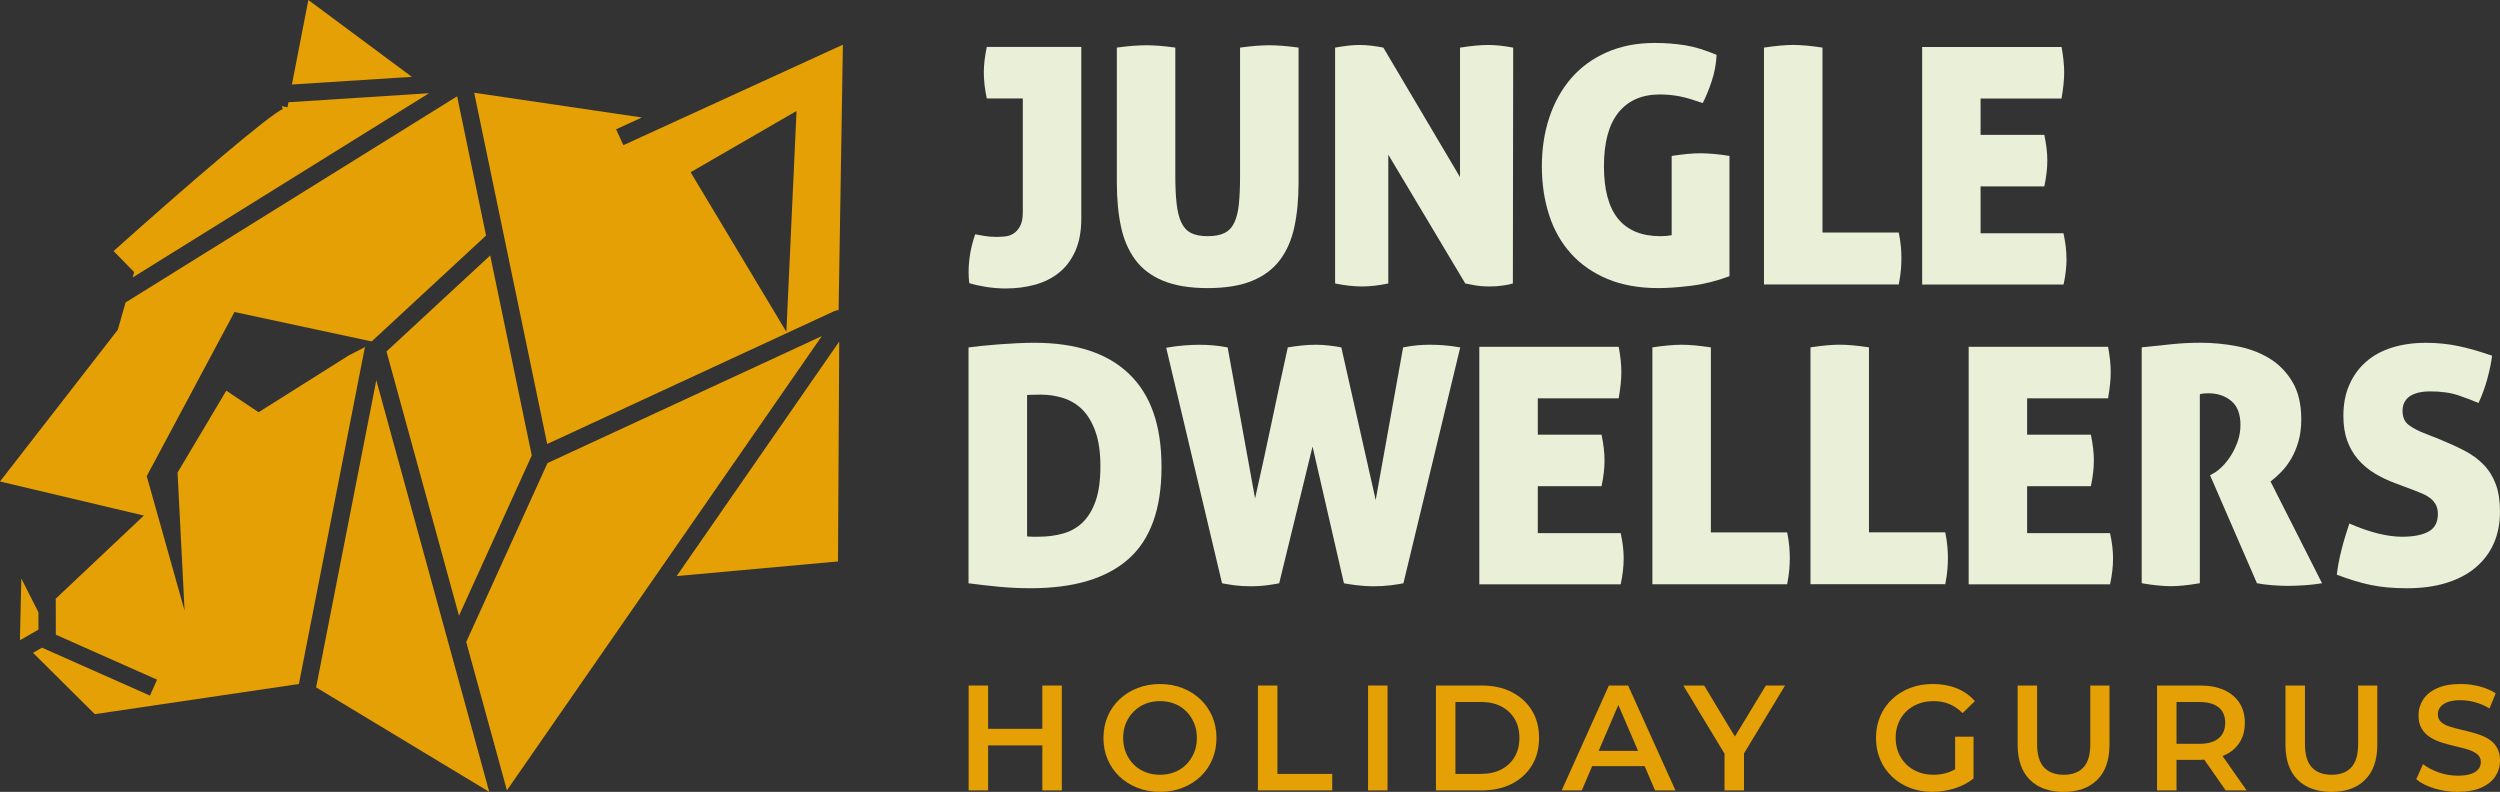 <?xml version="1.0" encoding="UTF-8"?> <svg xmlns="http://www.w3.org/2000/svg" id="Layer_1" data-name="Layer 1" viewBox="0 0 688.13 217.97"><rect x="0" y="0" width="688.13" height="217.97" fill="#333333" stroke="none"/><defs><style> .cls-1 { fill: #e5a005; } .cls-1, .cls-2 { stroke-width: 0px; } .cls-2 { fill: #eaefd8; } </style></defs><g><path class="cls-2" d="M266.8,77.94c1.39.42,2.97.77,4.73,1.05,1.76.27,3.52.41,5.27.41,2.91,0,5.62-.35,8.14-1.05,2.51-.7,4.71-1.8,6.59-3.32,1.88-1.51,3.36-3.5,4.46-5.96,1.09-2.46,1.64-5.41,1.64-8.87V12.92h-26.01c-.55,2.55-.82,4.88-.82,7,0,2.24.27,4.64.82,7.18h9.91v31.28c0,1.64-.24,2.91-.73,3.82-.49.91-1.08,1.59-1.77,2.05-.7.45-1.47.73-2.32.82-.85.09-1.64.14-2.36.14-1.21,0-2.36-.09-3.46-.27-1.09-.18-1.91-.33-2.46-.45-1.21,3.46-1.82,6.94-1.82,10.46,0,.55.01,1.06.05,1.55.03.49.08.97.14,1.45Z"></path><path class="cls-2" d="M312.51,71.53c1.88,2.52,4.44,4.44,7.68,5.77,3.24,1.33,7.32,2,12.23,2s8.99-.67,12.23-2c3.24-1.33,5.8-3.26,7.68-5.77,1.88-2.51,3.2-5.56,3.96-9.14.76-3.58,1.14-7.61,1.14-12.09V13.1c-1.76-.24-3.27-.41-4.55-.5-1.27-.09-2.46-.14-3.55-.14-1.03,0-2.17.05-3.41.14-1.24.09-2.77.26-4.59.5v35.28c0,3.03-.11,5.61-.32,7.73-.21,2.12-.64,3.85-1.27,5.18-.64,1.33-1.55,2.29-2.73,2.86-1.18.58-2.71.86-4.59.86s-3.39-.29-4.55-.86c-1.15-.58-2.05-1.53-2.68-2.86-.64-1.33-1.08-3.06-1.32-5.18-.24-2.12-.36-4.7-.36-7.73V13.1c-1.76-.24-3.26-.41-4.5-.5-1.24-.09-2.38-.14-3.41-.14-1.15,0-2.36.05-3.64.14-1.27.09-2.79.26-4.55.5v37.19c0,4.49.38,8.52,1.14,12.09.76,3.58,2.08,6.62,3.96,9.14Z"></path><path class="cls-2" d="M382.13,78.03v-35.46l21.19,35.46c.55.12,1.42.29,2.64.5,1.21.21,2.58.32,4.09.32,1.33,0,2.58-.09,3.73-.27,1.15-.18,2.03-.36,2.64-.55l.09-64.92c-1.27-.24-2.49-.42-3.64-.55-1.15-.12-2.24-.18-3.27-.18s-2.18.06-3.46.18c-1.27.12-2.7.3-4.27.55v35.64l-21.1-35.64c-.85-.18-1.86-.35-3.05-.5-1.18-.15-2.32-.23-3.41-.23-1.03,0-2.09.06-3.18.18-1.09.12-2.3.3-3.64.55v64.92c2.73.55,5.18.82,7.37.82s4.61-.27,7.27-.82Z"></path><path class="cls-2" d="M432.44,69.84c2.7,2.97,6.05,5.29,10.05,6.96,4,1.67,8.67,2.5,14,2.5,2.48,0,5.47-.21,8.96-.64,3.49-.42,7.02-1.3,10.59-2.64v-33.1c-1.4-.24-2.82-.42-4.27-.55-1.45-.12-2.7-.18-3.73-.18-1.09,0-2.27.06-3.55.18-1.27.12-2.73.3-4.36.55v21.82c-.91.18-1.94.27-3.09.27-5.15,0-9.03-1.59-11.64-4.77-2.61-3.18-3.91-8.02-3.91-14.5s1.33-11.47,4-14.78c2.67-3.3,6.46-4.96,11.37-4.96,1.03,0,2,.05,2.91.14.91.09,1.82.23,2.73.41.91.18,1.86.42,2.86.73,1,.3,2.11.67,3.32,1.09.85-1.64,1.67-3.64,2.46-6,.79-2.36,1.24-4.79,1.36-7.27-3.15-1.33-6.05-2.21-8.68-2.64-2.64-.42-5.41-.64-8.32-.64-4.91,0-9.31.85-13.18,2.55-3.88,1.7-7.14,4.06-9.78,7.09-2.64,3.03-4.65,6.62-6.05,10.77-1.39,4.15-2.09,8.65-2.09,13.5s.67,9.34,2,13.46c1.33,4.12,3.35,7.67,6.05,10.64Z"></path><path class="cls-2" d="M523.23,74.25c.09-1.12.14-2.2.14-3.23,0-.91-.05-1.92-.14-3.05-.09-1.12-.29-2.44-.59-3.96h-21V13.1c-1.58-.24-3.05-.42-4.41-.55-1.36-.12-2.59-.18-3.68-.18-1.03,0-2.21.06-3.55.18-1.33.12-2.82.3-4.46.55v65.2h37.1c.3-1.58.5-2.92.59-4.05Z"></path><path class="cls-2" d="M568.8,71.12c0-2.06-.27-4.36-.82-6.91h-22.82v-12.91h17.55c.54-2.61.82-4.97.82-7.09s-.27-4.42-.82-7.09h-17.55v-10h22.28c.48-2.79.73-5.18.73-7.18,0-1.03-.06-2.12-.18-3.27-.12-1.15-.3-2.39-.54-3.73h-38.37v65.38h38.92c.55-2.55.82-4.94.82-7.18Z"></path><path class="cls-2" d="M283.71,161.91c11.88,0,20.85-2.68,26.91-8.05,6.06-5.36,9.09-13.81,9.09-25.32s-2.97-19.87-8.91-25.6c-5.94-5.73-14.64-8.59-26.1-8.59-1.64,0-3.32.05-5.05.14-1.73.09-3.41.2-5.05.32-1.64.12-3.15.26-4.55.41-1.39.15-2.55.29-3.46.41v64.92c2.73.36,5.5.68,8.32.95,2.82.27,5.74.41,8.77.41ZM282.71,108.72c.18,0,.55-.01,1.09-.05.55-.03,1.42-.05,2.64-.05,2.18,0,4.27.32,6.27.96,2,.64,3.74,1.7,5.23,3.18,1.48,1.49,2.68,3.5,3.59,6.05.91,2.55,1.36,5.73,1.36,9.55s-.44,7.06-1.32,9.55c-.88,2.49-2.08,4.45-3.59,5.91-1.52,1.45-3.32,2.47-5.41,3.05-2.09.58-4.32.86-6.68.86h-1.73c-.55,0-1.03-.03-1.45-.09v-38.92Z"></path><path class="cls-2" d="M397.39,95.03c-1.33-.09-2.61-.14-3.82-.14s-2.27.05-3.36.14c-1.09.09-2.43.29-4,.59l-7.55,42.01-9.46-42.01c-.91-.18-2-.35-3.27-.5-1.27-.15-2.52-.23-3.73-.23-1.4,0-2.76.08-4.09.23-1.33.15-2.55.32-3.64.5-1.45,6.55-2.94,13.44-4.46,20.69-1.52,7.24-3.03,14.2-4.55,20.87l-7.55-41.55c-1.58-.3-2.99-.5-4.23-.59-1.24-.09-2.44-.14-3.59-.14-1.21,0-2.61.06-4.18.18-1.58.12-3.21.33-4.91.64l15.37,64.83c.91.18,2.03.36,3.36.55,1.33.18,2.85.27,4.55.27s3.29-.11,4.77-.32c1.48-.21,2.5-.38,3.05-.5l9.18-37.64,8.64,37.64c.55.12,1.62.29,3.23.5,1.61.21,3.26.32,4.96.32s3.26-.09,4.68-.27c1.42-.18,2.59-.36,3.5-.55l15.64-64.92c-1.7-.3-3.21-.5-4.55-.59Z"></path><path class="cls-2" d="M445.55,109.63c.48-2.79.73-5.18.73-7.18,0-1.03-.06-2.12-.18-3.27-.12-1.15-.3-2.39-.55-3.73h-38.37v65.38h38.92c.55-2.55.82-4.94.82-7.18,0-2.06-.27-4.37-.82-6.91h-22.82v-12.91h17.55c.55-2.61.82-4.97.82-7.09s-.27-4.42-.82-7.09h-17.55v-10h22.28Z"></path><path class="cls-2" d="M491.92,146.54h-21v-50.92c-1.58-.24-3.05-.42-4.41-.55-1.36-.12-2.59-.18-3.68-.18-1.03,0-2.21.06-3.55.18-1.33.12-2.82.3-4.46.55v65.2h37.1c.3-1.58.5-2.92.59-4.05.09-1.12.14-2.2.14-3.23,0-.91-.05-1.92-.14-3.05s-.29-2.44-.59-3.96Z"></path><path class="cls-2" d="M536.03,156.77c.09-1.12.14-2.2.14-3.23,0-.91-.05-1.92-.14-3.05s-.29-2.44-.59-3.96h-21v-50.92c-1.58-.24-3.05-.42-4.41-.55-1.36-.12-2.59-.18-3.68-.18-1.03,0-2.21.06-3.55.18-1.33.12-2.82.3-4.46.55v65.2h37.1c.3-1.58.5-2.92.59-4.05Z"></path><path class="cls-2" d="M557.97,146.73v-12.91h17.55c.55-2.61.82-4.97.82-7.09s-.27-4.42-.82-7.09h-17.55v-10h22.28c.48-2.79.73-5.18.73-7.18,0-1.03-.06-2.12-.18-3.27-.12-1.15-.3-2.39-.55-3.73h-38.37v65.38h38.92c.55-2.55.82-4.94.82-7.18,0-2.06-.27-4.37-.82-6.91h-22.82Z"></path><path class="cls-2" d="M634.38,161.09c1.73-.12,3.32-.3,4.77-.55l-14.18-28.01c.97-.73,1.95-1.61,2.96-2.64,1-1.03,1.91-2.24,2.73-3.64.82-1.39,1.49-2.98,2-4.77.51-1.79.77-3.8.77-6.05,0-4.18-.82-7.64-2.46-10.36-1.64-2.73-3.76-4.88-6.36-6.46-2.61-1.58-5.58-2.68-8.91-3.32-3.33-.64-6.67-.95-10-.95-2.79,0-5.44.14-7.96.41-2.52.27-5.26.56-8.23.86v64.92c3.15.55,5.85.82,8.09.82,2.06,0,4.7-.27,7.91-.82v-52.01c.12-.06.39-.12.82-.18.42-.06.94-.09,1.54-.09,2.49,0,4.58.7,6.27,2.09,1.7,1.4,2.55,3.61,2.55,6.64,0,1.58-.26,3.09-.77,4.55-.52,1.45-1.15,2.77-1.91,3.95-.76,1.18-1.58,2.2-2.46,3.05-.88.85-1.68,1.46-2.41,1.82l-.82.45,12.91,29.73c1.21.24,2.62.42,4.23.55,1.6.12,3.01.18,4.23.18,1.39,0,2.96-.06,4.68-.18Z"></path><path class="cls-2" d="M681.49,156.14c2.18-1.85,3.83-4.06,4.96-6.64,1.12-2.58,1.68-5.47,1.68-8.68,0-2.97-.39-5.5-1.18-7.59-.79-2.09-1.91-3.88-3.36-5.36-1.45-1.49-3.2-2.76-5.23-3.82-2.03-1.06-4.32-2.1-6.87-3.14l-4.36-1.73c-1.58-.61-2.94-1.33-4.09-2.18-1.15-.85-1.73-2.15-1.73-3.91,0-1.03.21-1.89.64-2.59.42-.7.98-1.24,1.68-1.64.7-.39,1.48-.68,2.36-.86.88-.18,1.8-.27,2.77-.27,3.15,0,5.79.36,7.91,1.09,2.12.73,3.97,1.42,5.55,2.09.97-2.06,1.77-4.26,2.41-6.59.64-2.33,1.08-4.47,1.32-6.41-3.27-1.15-6.35-2.03-9.23-2.64-2.88-.61-5.87-.91-8.96-.91-3.46,0-6.58.44-9.37,1.32-2.79.88-5.17,2.18-7.14,3.91-1.97,1.73-3.5,3.83-4.59,6.32-1.09,2.49-1.64,5.33-1.64,8.55,0,2.61.35,4.88,1.05,6.82.7,1.94,1.68,3.65,2.96,5.14,1.27,1.49,2.8,2.77,4.59,3.87,1.79,1.09,3.77,2.03,5.95,2.82l5.09,1.91c.79.3,1.56.62,2.32.95.76.33,1.44.74,2.05,1.23.61.49,1.09,1.08,1.46,1.77.36.7.54,1.53.54,2.5,0,2.3-.86,3.92-2.59,4.86-1.73.94-4.14,1.41-7.23,1.41-4.12,0-8.97-1.21-14.55-3.64-.85,2.49-1.58,4.93-2.18,7.32-.61,2.4-1.03,4.65-1.27,6.77,3.33,1.27,6.44,2.21,9.32,2.82,2.88.61,6.2.91,9.96.91,4.12,0,7.77-.5,10.96-1.5,3.18-1,5.86-2.42,8.05-4.27Z"></path></g><polygon class="cls-1" points="286.91 200.61 271.98 200.61 271.98 188.69 266.62 188.69 266.62 217.56 271.98 217.56 271.98 205.18 286.91 205.18 286.91 217.56 292.27 217.56 292.27 188.69 286.91 188.69 286.91 200.61"></polygon><path class="cls-1" d="M330.42,192.5c-1.4-1.33-3.05-2.37-4.93-3.11-1.88-.74-3.95-1.11-6.21-1.11s-4.29.37-6.19,1.11c-1.9.74-3.55,1.78-4.95,3.11s-2.49,2.9-3.26,4.7c-.77,1.8-1.15,3.77-1.15,5.92s.38,4.12,1.15,5.92c.77,1.8,1.86,3.37,3.26,4.7s3.05,2.37,4.95,3.11c1.9.74,3.97,1.11,6.23,1.11s4.28-.37,6.17-1.11c1.88-.74,3.53-1.77,4.93-3.09s2.49-2.89,3.26-4.7c.77-1.81,1.16-3.79,1.16-5.94s-.39-4.12-1.16-5.92c-.77-1.8-1.86-3.37-3.26-4.7ZM328.67,207.18c-.51,1.22-1.22,2.3-2.12,3.22-.91.92-1.98,1.63-3.22,2.12-1.24.49-2.58.74-4.04.74s-2.8-.25-4.04-.74c-1.24-.49-2.31-1.2-3.22-2.12-.91-.92-1.62-2-2.12-3.24-.51-1.24-.76-2.58-.76-4.04s.25-2.84.76-4.06c.51-1.22,1.22-2.29,2.15-3.22.92-.92,1.99-1.63,3.22-2.12,1.22-.49,2.56-.74,4.02-.74s2.8.25,4.04.74c1.24.49,2.31,1.2,3.22,2.12.91.92,1.61,1.99,2.12,3.22.51,1.22.76,2.58.76,4.06s-.25,2.84-.76,4.06Z"></path><polygon class="cls-1" points="351.61 188.69 346.24 188.69 346.24 217.56 366.7 217.56 366.7 213.02 351.61 213.02 351.61 188.69"></polygon><rect class="cls-1" x="376.56" y="188.69" width="5.36" height="28.87"></rect><path class="cls-1" d="M416.12,190.5c-2.36-1.21-5.11-1.81-8.25-1.81h-12.62v28.87h12.62c3.13,0,5.88-.6,8.25-1.81,2.36-1.21,4.21-2.89,5.53-5.05,1.32-2.16,1.98-4.68,1.98-7.57s-.66-5.44-1.98-7.59c-1.32-2.15-3.16-3.82-5.53-5.03ZM416.92,208.32c-.87,1.48-2.09,2.64-3.67,3.46-1.58.82-3.46,1.24-5.63,1.24h-7.01v-19.8h7.01c2.17,0,4.05.41,5.63,1.24,1.58.82,2.8,1.97,3.67,3.44.87,1.47,1.3,3.21,1.3,5.22s-.43,3.71-1.3,5.2Z"></path><path class="cls-1" d="M442.85,188.69l-12.99,28.87h5.53l2.86-6.68h14.44l2.87,6.68h5.61l-13.03-28.87h-5.28ZM440.04,206.67l5.41-12.63,5.43,12.63h-10.83Z"></path><polygon class="cls-1" points="486.06 188.69 477.53 202.73 469.07 188.69 463.34 188.69 474.68 207.45 474.68 217.56 480.04 217.56 480.04 207.38 491.34 188.69 486.06 188.69"></polygon><path class="cls-1" d="M524.7,195.82c.93-.91,2.05-1.61,3.34-2.1s2.69-.74,4.21-.74,3,.27,4.31.81c1.31.53,2.52,1.37,3.65,2.49l3.38-3.3c-1.35-1.54-3-2.71-4.97-3.51-1.97-.8-4.17-1.2-6.62-1.2-2.26,0-4.33.36-6.23,1.09-1.9.73-3.55,1.76-4.97,3.09-1.42,1.33-2.51,2.91-3.28,4.72-.77,1.81-1.15,3.79-1.15,5.94s.38,4.12,1.15,5.94c.77,1.82,1.86,3.39,3.26,4.72s3.04,2.36,4.93,3.09c1.88.73,3.95,1.09,6.21,1.09,2.03,0,4.05-.31,6.04-.93,1.99-.62,3.75-1.53,5.26-2.74v-11.51h-5.07v8.97c-.59.34-1.18.62-1.79.83-1.33.45-2.72.68-4.14.68-1.54,0-2.94-.25-4.21-.74-1.26-.49-2.36-1.2-3.3-2.12-.94-.92-1.66-2-2.17-3.24-.51-1.24-.76-2.58-.76-4.04s.25-2.84.76-4.08c.51-1.24,1.23-2.31,2.17-3.22Z"></path><path class="cls-1" d="M575.36,204.77c0,2.97-.63,5.13-1.9,6.47-1.26,1.35-3.07,2.02-5.4,2.02s-4.14-.67-5.42-2.02c-1.28-1.35-1.92-3.51-1.92-6.47v-16.08h-5.36v16.29c0,4.21,1.12,7.42,3.36,9.65,2.24,2.23,5.34,3.34,9.3,3.34s7.02-1.11,9.26-3.34c2.24-2.23,3.36-5.44,3.36-9.65v-16.29h-5.28v16.08Z"></path><path class="cls-1" d="M612.19,207.93c1.83-.81,3.24-1.98,4.23-3.51.99-1.53,1.48-3.35,1.48-5.46s-.49-3.94-1.48-5.48c-.99-1.54-2.4-2.72-4.23-3.55-1.83-.82-4.02-1.24-6.58-1.24h-11.88v28.87h5.36v-8.41h6.52c.39,0,.75-.03,1.12-.05l5.89,8.46h5.77l-6.64-9.47c.14-.06.29-.1.43-.16ZM610.7,194.71c1.2.99,1.79,2.41,1.79,4.25s-.6,3.23-1.79,4.25c-1.2,1.02-2.98,1.53-5.34,1.53h-6.27v-11.51h6.27c2.36,0,4.14.49,5.34,1.49Z"></path><path class="cls-1" d="M649.08,204.77c0,2.97-.63,5.13-1.9,6.47-1.26,1.35-3.07,2.02-5.4,2.02s-4.14-.67-5.42-2.02c-1.28-1.35-1.92-3.51-1.92-6.47v-16.08h-5.36v16.29c0,4.21,1.12,7.42,3.36,9.65,2.24,2.23,5.34,3.34,9.3,3.34s7.02-1.11,9.26-3.34c2.24-2.23,3.36-5.44,3.36-9.65v-16.29h-5.28v16.08Z"></path><path class="cls-1" d="M684.77,203.29c-1-.58-2.12-1.04-3.34-1.4-1.22-.36-2.45-.68-3.69-.97-1.24-.29-2.36-.58-3.36-.89-1.01-.3-1.82-.72-2.43-1.26s-.93-1.24-.93-2.12c0-.74.21-1.4.64-1.98.43-.58,1.1-1.04,2.02-1.4.92-.36,2.12-.54,3.61-.54,1.26,0,2.58.19,3.96.56,1.37.37,2.71.94,4,1.71l1.69-4.17c-1.26-.82-2.75-1.46-4.45-1.9-1.7-.44-3.42-.66-5.16-.66-2.64,0-4.82.39-6.54,1.18-1.72.78-3,1.83-3.83,3.13-.84,1.31-1.26,2.74-1.26,4.31s.32,2.8.95,3.8c.63.99,1.45,1.78,2.45,2.37,1,.59,2.12,1.07,3.34,1.44,1.22.37,2.45.69,3.67.97,1.22.28,2.34.57,3.34.89,1,.32,1.82.74,2.46,1.28.63.54.95,1.25.95,2.12,0,.72-.22,1.35-.66,1.92s-1.13,1.01-2.06,1.34c-.94.33-2.16.49-3.67.49-1.79,0-3.53-.3-5.24-.91-1.7-.6-3.13-1.36-4.29-2.27l-1.86,4.17c1.21,1.02,2.84,1.85,4.91,2.49,2.06.65,4.22.97,6.47.97,2.64,0,4.83-.39,6.56-1.18,1.73-.78,3.02-1.83,3.86-3.13.84-1.31,1.26-2.73,1.26-4.27s-.31-2.76-.93-3.75c-.62-.99-1.43-1.77-2.43-2.35Z"></path><g><polygon class="cls-1" points="146.37 125.37 134.93 70.31 106.38 96.74 126.34 169.47 146.37 125.37"></polygon><polygon class="cls-1" points="87.01 189.2 95.75 194.47 134.67 217.97 103.58 104.66 87.01 189.2"></polygon><path class="cls-1" d="M100.61,95.47l-4.51,2.3-24.93,15.7-8.88-5.94-13.42,22.55,1.94,38.02-10.42-37.04,24.15-45.18,37.67,8.08s.1-.02.15-.03l31.43-29.1-7.97-38.32-91.26,56.75-2.14,7.52L0,132.53l1.33.32s0,0,0,0l29.66,7.02s0,0,0,0l8.61,2.04-6.45,6.08h0s-17.68,16.68-17.68,16.68l-.13.12.03,9.91,27.86,12.38-1.95,4.39-29.72-13.2-2.47,1.42,17.01,16.88,56.17-8.3,18.05-92.09c.05-.25.16-.47.26-.69Z"></path><polygon class="cls-1" points="84.88 0 80.35 23.26 113.36 21.15 84.88 0"></polygon><path class="cls-1" d="M36.51,76.38L118.09,25.66l-38.69,2.48-.27,1.39-1.58-.31.29.81c-3.26,1.18-26.06,20.7-46.58,39.08l5.67,5.78-.43,1.51Z"></path><polygon class="cls-1" points="10.58 168.53 7.96 163.36 7.96 163.35 5.87 159.22 5.49 176.07 5.59 176.17 10.59 173.3 10.58 168.53"></polygon><polygon class="cls-1" points="150.7 127.46 128.33 176.71 139.53 217.54 226.21 92.51 150.7 127.46"></polygon><polygon class="cls-1" points="186.26 158.56 230.66 154.54 231 94.02 227.96 98.4 186.26 158.56"></polygon><path class="cls-1" d="M169.59,35.58l7.09-3.24-46.16-6.81,20.1,96.68,79.01-36.57c.39-.18.8-.25,1.2-.27l1.18-73.07-60.42,27.66-2-4.36ZM219.25,30.54l-2.8,60.8-26.36-43.93,29.17-16.87Z"></path></g></svg> 